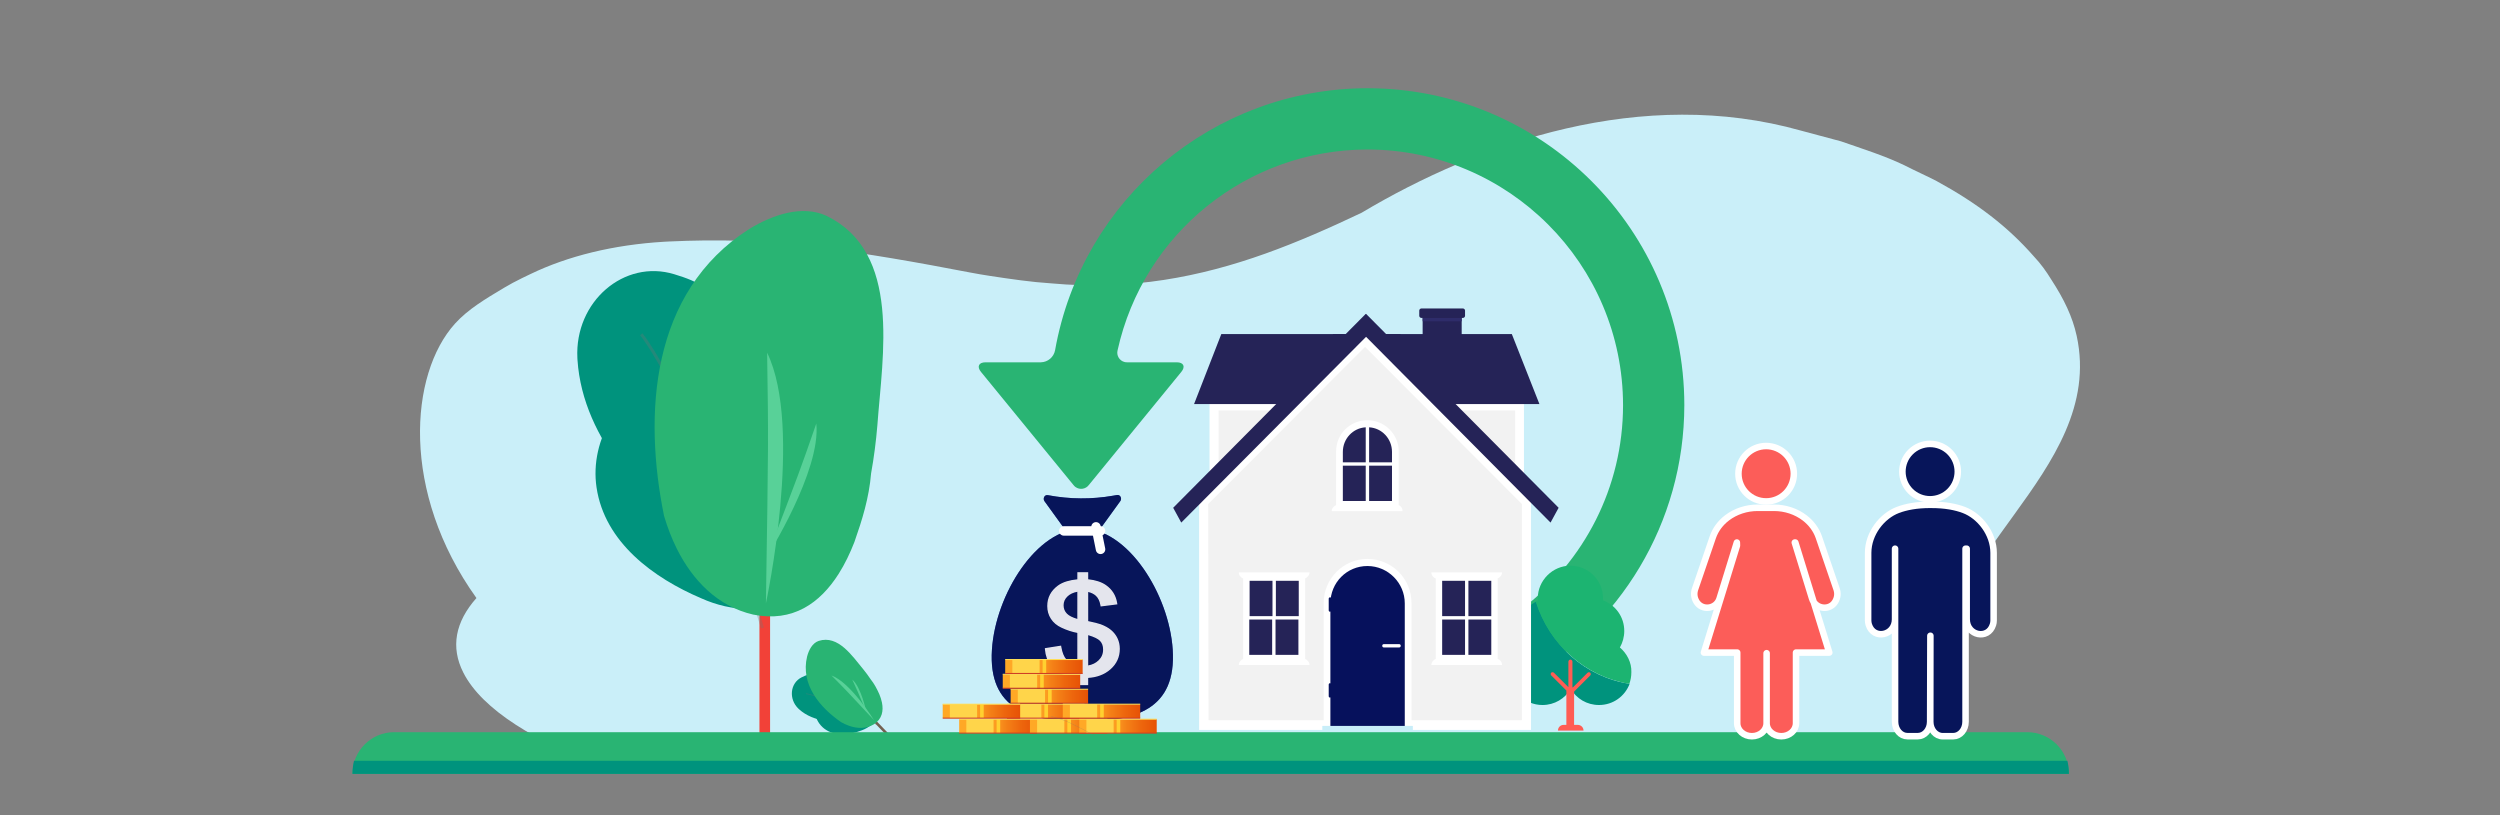 <?xml version="1.0" encoding="UTF-8"?>
<!-- Generator: Adobe Illustrator 27.0.0, SVG Export Plug-In . SVG Version: 6.00 Build 0)  -->
<svg xmlns="http://www.w3.org/2000/svg" xmlns:xlink="http://www.w3.org/1999/xlink" version="1.1" id="Layer_1" x="0px" y="0px" viewBox="0 0 1234.45 402.42" style="enable-background:new 0 0 1234.45 402.42;" xml:space="preserve">
<rect x="0" y="0" width="1234.45" height="402.42" fill="#808080" stroke="none"/>
<style type="text/css">
	.st0{fill:#CAEFF9;}
	.st1{fill:#29B473;}
	.st2{fill:#F43F30;stroke:#FFFFFF;stroke-width:0.864;stroke-linecap:round;stroke-linejoin:round;}
	.st3{fill:#76C8C9;}
	.st4{fill:#ABECED;}
	.st5{fill:#FFFFFF;}
	.st6{fill:#252357;}
	.st7{fill:#2E2C6A;}
	.st8{fill:#06115C;}
	.st9{fill:#C8EEF9;}
	.st10{fill:#FF5C54;}
	.st11{fill:#522C02;}
	.st12{fill:#00937D;}
	.st13{fill:#1CB471;}
	.st14{fill:#88CBC7;}
	.st15{fill:#ACD8ED;}
	.st16{fill:#FFD538;}
	.st17{fill:#FADC86;}
	.st18{fill:#A77144;}
	.st19{fill:#7A4D2B;}
	.st20{fill:#956136;}
	.st21{fill:#B2815C;}
	.st22{fill:#AA774B;}
	.st23{fill:#686867;}
	.st24{fill:#D94138;}
	.st25{fill:#9A9999;}
	.st26{opacity:0.1;}
	.st27{fill:#F4F4F4;}
	.st28{fill:#EAEAEA;}
	.st29{fill:#E0E0E0;}
	.st30{fill:#F2F2F2;}
	.st31{fill:#7A7A7A;}
	.st32{fill:#02B3D9;}
	.st33{fill:#0195AC;}
	.st34{opacity:0.05;}
	.st35{fill:#01A3B8;}
	.st36{fill:#474747;}
	.st37{fill:#FDCE00;}
	.st38{opacity:0.3;}
	.st39{fill:#A2693A;}
	.st40{fill:#AD7B52;}
	.st41{fill:url(#SVGID_1_);}
	.st42{fill:url(#SVGID_00000096754401417802028460000007253856446838738052_);}
	.st43{fill:url(#SVGID_00000037686122740015448820000000881315682787983527_);}
	.st44{fill:#FFF9DE;}
	.st45{fill:url(#SVGID_00000167372874442407999820000004001203657988647818_);}
	.st46{fill:#FFD54A;}
	.st47{fill:#FFD030;}
	
		.st48{fill:url(#SVGID_00000048476171551511979480000015524432276278846345_);stroke:#D13D23;stroke-width:0.505;stroke-miterlimit:10;}
	
		.st49{fill:url(#SVGID_00000159441499398189565660000001561987604091286147_);stroke:#FFDE57;stroke-width:0.505;stroke-miterlimit:10;}
	.st50{fill:url(#SVGID_00000160181834701323433870000001453333995873133202_);}
	
		.st51{fill:url(#SVGID_00000080185008954387789480000000267647523862206082_);stroke:#D13D23;stroke-width:0.505;stroke-miterlimit:10;}
	
		.st52{fill:url(#SVGID_00000168801575283613443330000004721476813324677050_);stroke:#FFDE57;stroke-width:0.505;stroke-miterlimit:10;}
	.st53{fill:url(#SVGID_00000142865616852022871030000006525459495559538604_);}
	
		.st54{fill:url(#SVGID_00000023239929627655385540000013111289653626707134_);stroke:#D13D23;stroke-width:0.505;stroke-miterlimit:10;}
	
		.st55{fill:url(#SVGID_00000176039090895243397980000000939745490971637951_);stroke:#FFDE57;stroke-width:0.505;stroke-miterlimit:10;}
	.st56{fill:url(#SVGID_00000043438014069669147700000005673036048738025863_);}
	
		.st57{fill:url(#SVGID_00000141452148499534663100000007186245715132739769_);stroke:#D13D23;stroke-width:0.505;stroke-miterlimit:10;}
	
		.st58{fill:url(#SVGID_00000165926531049233286840000006525933409753026184_);stroke:#FFDE57;stroke-width:0.505;stroke-miterlimit:10;}
	.st59{fill:url(#SVGID_00000059305835143758650480000000055719008258411908_);}
	
		.st60{fill:url(#SVGID_00000155136397480982974740000013565583155528767153_);stroke:#D13D23;stroke-width:0.505;stroke-miterlimit:10;}
	
		.st61{fill:url(#SVGID_00000068675492724497883380000000813226650825784962_);stroke:#FFDE57;stroke-width:0.505;stroke-miterlimit:10;}
	.st62{fill:url(#SVGID_00000007423541003279648830000011323721467410481327_);}
	
		.st63{fill:url(#SVGID_00000088124195224347654920000014878775743230524293_);stroke:#D13D23;stroke-width:0.505;stroke-miterlimit:10;}
	
		.st64{fill:url(#SVGID_00000179615110133884449960000014250451532609721534_);stroke:#FFDE57;stroke-width:0.505;stroke-miterlimit:10;}
	.st65{fill:url(#SVGID_00000026880475249707984010000008788620354141886110_);}
	
		.st66{fill:url(#SVGID_00000165230817831362351800000010421409545949750683_);stroke:#D13D23;stroke-width:0.505;stroke-miterlimit:10;}
	
		.st67{fill:url(#SVGID_00000065070349283818140110000010459093754201131400_);stroke:#FFDE57;stroke-width:0.505;stroke-miterlimit:10;}
	.st68{opacity:0.31;}
	.st69{fill:none;stroke:#737373;stroke-width:0.242;stroke-miterlimit:10;}
	.st70{fill:#F43F30;}
	.st71{fill:none;stroke:#737373;stroke-width:0.939;stroke-miterlimit:10;}
	.st72{fill:#52D195;}
	.st73{fill:#5669BB;}
	.st74{fill:none;stroke:#FFFFFF;stroke-width:4.468;stroke-linecap:round;stroke-miterlimit:10;}
	.st75{opacity:0.89;}
	.st76{fill:url(#SVGID_00000060021811216630874090000002415045320012863388_);}
	.st77{fill:url(#SVGID_00000080890753357874181050000015150076272208368269_);}
	.st78{fill:url(#SVGID_00000093857602011673828730000014591015882870677690_);}
	.st79{fill:#FFF8DC;}
	.st80{fill:url(#SVGID_00000127018502547620581180000017127641833302018441_);}
	.st81{fill:#FFD001;}
	.st82{fill:none;stroke:#D23C17;stroke-width:0.482;stroke-miterlimit:10;}
	.st83{fill:none;stroke:#FFDE49;stroke-width:0.482;stroke-miterlimit:10;}
	.st84{fill:url(#SVGID_00000097492796198467732490000000201141325403406234_);}
	.st85{fill:url(#SVGID_00000088114966050722604550000000003074972159681938_);}
	.st86{fill:url(#SVGID_00000106107485710323787380000012963417856742364312_);}
	.st87{fill:url(#SVGID_00000064343978694982409860000000716207448221549234_);}
	.st88{fill:url(#SVGID_00000116194545472408009020000010675840134898294666_);}
	.st89{fill:url(#SVGID_00000084515126742126724300000002952180290398917815_);}
	.st90{fill:none;stroke:#FFFFFF;stroke-width:2.206;stroke-linecap:square;stroke-miterlimit:10;}
	.st91{fill:#73604F;}
	.st92{fill:none;stroke:#737373;stroke-width:0.229;stroke-miterlimit:10;}
	.st93{opacity:0.28;fill:#839290;enable-background:new    ;}
	.st94{fill:#2A7092;}
	.st95{fill:#225D79;}
	.st96{fill:#69B1D3;}
	.st97{fill:#F8F9EA;}
	.st98{fill:#082D4D;}
	.st99{fill:#85BDCD;}
	.st100{fill:#6D6E71;}
	.st101{fill:#F1F1F1;}
	.st102{fill:#FBD59E;}
	.st103{fill:#414042;}
	.st104{fill:#F28C47;}
	.st105{fill:#FF5598;}
	.st106{fill:#3CB6FC;}
	.st107{fill:#B3CD00;}
	.st108{fill:#A7A100;}
	.st109{fill:#34243E;}
	.st110{fill:#F9D87F;}
	.st111{fill:#C0323C;}
	.st112{opacity:0.15;fill:url(#SVGID_00000040569345855410396120000014707172582002217114_);enable-background:new    ;}
	.st113{fill:#F0B567;}
	.st114{clip-path:url(#SVGID_00000035503847375532696830000011774069058931202966_);}
	.st115{clip-path:url(#SVGID_00000157266434346115459950000001712440709079115436_);}
	.st116{fill:#AED9ED;}
	.st117{fill:#07155A;}
	.st118{fill:#252556;}
	.st119{fill:#ECF0F1;}
	.st120{fill:none;}
	.st121{fill:#FC5D59;}
	.st122{fill:#512C07;}
	.st123{fill:#F24138;}
	.st124{fill:none;stroke:#737373;stroke-width:1.516;stroke-miterlimit:10;}
	.st125{fill:#58D198;}
	.st126{fill:#736050;}
	.st127{fill:none;stroke:#737373;stroke-width:0.374;stroke-miterlimit:10;}
	.st128{fill:#576BBA;}
	.st129{fill:#FFFFFF;stroke:#FFFFFF;stroke-width:4.676;stroke-linecap:round;stroke-miterlimit:10;}
	.st130{fill:url(#SVGID_00000044899566386283387950000006603069641959050673_);}
	
		.st131{fill:url(#SVGID_00000142893184383344193790000018405919707781287596_);stroke:#D13D23;stroke-width:0.505;stroke-miterlimit:10;}
	
		.st132{fill:url(#SVGID_00000138574034973410534890000007260985705221873573_);stroke:#FFDE57;stroke-width:0.505;stroke-miterlimit:10;}
	.st133{fill:url(#SVGID_00000009560365702822295960000013826274050382006419_);}
	
		.st134{fill:url(#SVGID_00000182500614535364493560000003654908374153711807_);stroke:#D13D23;stroke-width:0.505;stroke-miterlimit:10;}
	
		.st135{fill:url(#SVGID_00000011015354794090138050000001467825698991322002_);stroke:#FFDE57;stroke-width:0.505;stroke-miterlimit:10;}
	.st136{fill:url(#SVGID_00000123432616695261373620000013018266731666946445_);}
	
		.st137{fill:url(#SVGID_00000011750271611481687550000003847838027554166920_);stroke:#D13D23;stroke-width:0.505;stroke-miterlimit:10;}
	
		.st138{fill:url(#SVGID_00000168814375383566219140000000248757076032686768_);stroke:#FFDE57;stroke-width:0.505;stroke-miterlimit:10;}
	.st139{fill:url(#SVGID_00000071539040281331873680000014898676984367534243_);}
	
		.st140{fill:url(#SVGID_00000036935330322354882640000017482972605047761299_);stroke:#D13D23;stroke-width:0.505;stroke-miterlimit:10;}
	
		.st141{fill:url(#SVGID_00000091715884880165862370000015657885420126174130_);stroke:#FFDE57;stroke-width:0.505;stroke-miterlimit:10;}
	.st142{fill:url(#SVGID_00000128484514721281311150000009729140004037947829_);}
	
		.st143{fill:url(#SVGID_00000091733216352062273750000000339619662106466180_);stroke:#D13D23;stroke-width:0.505;stroke-miterlimit:10;}
	
		.st144{fill:url(#SVGID_00000138571618057253126620000003741968631803217831_);stroke:#FFDE57;stroke-width:0.505;stroke-miterlimit:10;}
	.st145{fill:url(#SVGID_00000140732845155613320810000006446016694069390522_);}
	
		.st146{fill:url(#SVGID_00000156546496375560345950000005799651712850896045_);stroke:#D13D23;stroke-width:0.505;stroke-miterlimit:10;}
	
		.st147{fill:url(#SVGID_00000152258095579793024970000017001460794036556978_);stroke:#FFDE57;stroke-width:0.505;stroke-miterlimit:10;}
	.st148{fill:url(#SVGID_00000098907073007912790450000009919623715147422361_);}
	
		.st149{fill:url(#SVGID_00000079449014557370731400000005394382057798578048_);stroke:#D13D23;stroke-width:0.505;stroke-miterlimit:10;}
	
		.st150{fill:url(#SVGID_00000161604734549556768690000001724025671808299668_);stroke:#FFDE57;stroke-width:0.505;stroke-miterlimit:10;}
	.st151{fill:url(#SVGID_00000114768761952936980860000000341904816430823050_);}
	
		.st152{fill:url(#SVGID_00000157299822729005032900000008540390252323110574_);stroke:#D13D23;stroke-width:0.505;stroke-miterlimit:10;}
	
		.st153{fill:url(#SVGID_00000054257336370435563330000011980804833826133665_);stroke:#FFDE57;stroke-width:0.505;stroke-miterlimit:10;}
	.st154{fill:url(#SVGID_00000160152462525359155360000006214429626580061837_);}
	
		.st155{fill:url(#SVGID_00000136381961205639931290000015072126871354500767_);stroke:#D13D23;stroke-width:0.505;stroke-miterlimit:10;}
	
		.st156{fill:url(#SVGID_00000169516344913233551700000008970218927127659195_);stroke:#FFDE57;stroke-width:0.505;stroke-miterlimit:10;}
	.st157{clip-path:url(#SVGID_00000168836971865975838910000010853883480974796217_);}
	.st158{clip-path:url(#SVGID_00000003094991440190780440000005684770351511225266_);}
	.st159{fill:url(#SVGID_00000181776569634760987990000009443286054801498785_);}
	.st160{fill:url(#SVGID_00000121254640940515746440000011556641534730887588_);}
	.st161{fill:#3B2314;stroke:#4F311E;stroke-width:7.23;stroke-linecap:round;stroke-miterlimit:10;}
	.st162{fill:url(#SVGID_00000063617683276422577050000000248564556219508669_);}
	.st163{fill:url(#SVGID_00000125577837701359174910000001377479144104833936_);}
	.st164{fill:url(#SVGID_00000066485091545558687500000016814588239475017605_);}
	.st165{fill:url(#SVGID_00000065059985245850878000000018069500497732760472_);}
	
		.st166{fill:url(#SVGID_00000181788298381257367690000016636330064035271045_);stroke:#D13D23;stroke-width:0.781;stroke-miterlimit:10;}
	
		.st167{fill:url(#SVGID_00000169535758944853012480000005702437386685381792_);stroke:#FFDE57;stroke-width:0.781;stroke-miterlimit:10;}
	.st168{fill:url(#SVGID_00000027566601914477360360000012199917727932448640_);}
	
		.st169{fill:url(#SVGID_00000154419865610434775420000017445593590301073851_);stroke:#D13D23;stroke-width:0.781;stroke-miterlimit:10;}
	
		.st170{fill:url(#SVGID_00000115513944479435784740000012259981883826483881_);stroke:#FFDE57;stroke-width:0.781;stroke-miterlimit:10;}
	.st171{fill:url(#SVGID_00000063610663658185923830000013936616173373949322_);}
	
		.st172{fill:url(#SVGID_00000083806410149231100360000001942466194064069505_);stroke:#D13D23;stroke-width:0.781;stroke-miterlimit:10;}
	
		.st173{fill:url(#SVGID_00000166638394378094865830000009318592880475458995_);stroke:#FFDE57;stroke-width:0.781;stroke-miterlimit:10;}
	.st174{fill:url(#SVGID_00000169519002610741020250000010522519776610761638_);}
	
		.st175{fill:url(#SVGID_00000134248464812883676920000008141101658422329476_);stroke:#D13D23;stroke-width:0.781;stroke-miterlimit:10;}
	
		.st176{fill:url(#SVGID_00000135683731934213406370000003108060633896942211_);stroke:#FFDE57;stroke-width:0.781;stroke-miterlimit:10;}
	.st177{fill:url(#SVGID_00000120560492672120862220000007653989847334521516_);}
	
		.st178{fill:url(#SVGID_00000102532471678411154140000011131071829702852741_);stroke:#D13D23;stroke-width:0.781;stroke-miterlimit:10;}
	
		.st179{fill:url(#SVGID_00000047775798780158845730000003415825646323659662_);stroke:#FFDE57;stroke-width:0.781;stroke-miterlimit:10;}
	.st180{fill:url(#SVGID_00000060724686274417857380000008164550707143754372_);}
	
		.st181{fill:url(#SVGID_00000006692283262586504800000014493071934529127089_);stroke:#D13D23;stroke-width:0.781;stroke-miterlimit:10;}
	
		.st182{fill:url(#SVGID_00000063635539909996816170000017558498617597811072_);stroke:#FFDE57;stroke-width:0.781;stroke-miterlimit:10;}
	.st183{fill:url(#SVGID_00000056408375914280662820000003122754852322507910_);}
	
		.st184{fill:url(#SVGID_00000174602857886948642360000002047316795482452110_);stroke:#D13D23;stroke-width:0.781;stroke-miterlimit:10;}
	
		.st185{fill:url(#SVGID_00000143596597223830247370000000097793652704308627_);stroke:#FFDE57;stroke-width:0.781;stroke-miterlimit:10;}
	.st186{fill:#F06C9A;stroke:#B483CF;stroke-width:3.568;stroke-linecap:square;stroke-miterlimit:10;}
	.st187{opacity:0.46;fill:#376C91;}
	.st188{opacity:0.28;fill:#849391;}
	.st189{fill:#F2F2F2;stroke:#FFFFFF;stroke-width:1.303;stroke-linecap:round;stroke-linejoin:round;stroke-miterlimit:10;}
	.st190{fill:#79C9C9;}
	.st191{fill:#AEEDED;}
	.st192{fill:#2E2E68;}
	.st193{clip-path:url(#SVGID_00000132062754898236164170000010824070785094076084_);}
	.st194{fill:#BCBCBC;}
	.st195{fill:#E8E8E8;}
	.st196{fill:#EF3B42;}
	.st197{opacity:0.61;fill:#FFFFFF;}
	.st198{opacity:0.21;}
	.st199{fill:url(#SVGID_00000062193101976272460770000003922831811119917756_);}
	
		.st200{fill:url(#SVGID_00000079461163579776793440000011508010121397456556_);stroke:#D13D23;stroke-width:0.505;stroke-miterlimit:10;}
	
		.st201{fill:url(#SVGID_00000124879195533699086750000005010466179484773511_);stroke:#FFDE57;stroke-width:0.505;stroke-miterlimit:10;}
	.st202{fill:url(#SVGID_00000117670613261843120730000000772800287785655214_);}
	
		.st203{fill:url(#SVGID_00000058553147140685874630000005275521467696670361_);stroke:#D13D23;stroke-width:0.505;stroke-miterlimit:10;}
	
		.st204{fill:url(#SVGID_00000081608202404742013730000010292365613588827059_);stroke:#FFDE57;stroke-width:0.505;stroke-miterlimit:10;}
	.st205{fill:url(#SVGID_00000032618040443820140080000002030810688980037018_);}
	
		.st206{fill:url(#SVGID_00000137830348060891300700000014965670231230244521_);stroke:#D13D23;stroke-width:0.505;stroke-miterlimit:10;}
	
		.st207{fill:url(#SVGID_00000038377595205836701970000003684509153918680228_);stroke:#FFDE57;stroke-width:0.505;stroke-miterlimit:10;}
	.st208{fill:url(#SVGID_00000065073934579122680610000003045010420100452026_);}
	
		.st209{fill:url(#SVGID_00000121242351557975504980000015705151279333537671_);stroke:#D13D23;stroke-width:0.505;stroke-miterlimit:10;}
	
		.st210{fill:url(#SVGID_00000062162852928941683210000013102137788991043750_);stroke:#FFDE57;stroke-width:0.505;stroke-miterlimit:10;}
	.st211{fill:url(#SVGID_00000103239813970966582740000010975309868816125107_);}
	
		.st212{fill:url(#SVGID_00000124854840300990934070000014973852753436200618_);stroke:#D13D23;stroke-width:0.505;stroke-miterlimit:10;}
	
		.st213{fill:url(#SVGID_00000161623093453552977660000014279278267028718505_);stroke:#FFDE57;stroke-width:0.505;stroke-miterlimit:10;}
	.st214{fill:url(#SVGID_00000110436719205272894780000016724472595786556845_);}
	
		.st215{fill:url(#SVGID_00000142157145125635070980000000872426897144424610_);stroke:#D13D23;stroke-width:0.505;stroke-miterlimit:10;}
	
		.st216{fill:url(#SVGID_00000167368801809572402470000006745144935148344964_);stroke:#FFDE57;stroke-width:0.505;stroke-miterlimit:10;}
	.st217{fill:url(#SVGID_00000108993212320246911720000013972005482254242966_);}
	
		.st218{fill:url(#SVGID_00000081643358349710355330000007374481999841996990_);stroke:#D13D23;stroke-width:0.505;stroke-miterlimit:10;}
	
		.st219{fill:url(#SVGID_00000111903015162877305080000017175033052042061223_);stroke:#FFDE57;stroke-width:0.505;stroke-miterlimit:10;}
	.st220{fill:url(#SVGID_00000128448016734192525280000017365058141043905979_);}
	
		.st221{fill:url(#SVGID_00000108276989982726399640000015968466772784473994_);stroke:#D13D23;stroke-width:0.505;stroke-miterlimit:10;}
	
		.st222{fill:url(#SVGID_00000028313832128104927680000011422768566467169978_);stroke:#FFDE57;stroke-width:0.505;stroke-miterlimit:10;}
	.st223{fill:url(#SVGID_00000067935434666076585640000013290151800576767387_);}
	
		.st224{fill:url(#SVGID_00000173881569933467900630000000108626098247743152_);stroke:#D13D23;stroke-width:0.505;stroke-miterlimit:10;}
	
		.st225{fill:url(#SVGID_00000154410753843459881290000009890785683165116801_);stroke:#FFDE57;stroke-width:0.505;stroke-miterlimit:10;}
	.st226{fill:#F2F2F2;stroke:#FFFFFF;stroke-width:1.205;stroke-linecap:round;stroke-linejoin:round;stroke-miterlimit:10;}
	.st227{fill:#FC5D59;stroke:#FFFFFF;stroke-width:3.221;stroke-linecap:round;stroke-linejoin:round;stroke-miterlimit:10;}
	.st228{fill:#07155A;stroke:#FFFFFF;stroke-width:3.221;stroke-linecap:round;stroke-linejoin:round;stroke-miterlimit:10;}
	.st229{fill:#E9E9E7;}
	.st230{fill:#07155A;stroke:#FFFFFF;stroke-width:2;stroke-linecap:round;stroke-linejoin:round;stroke-miterlimit:10;}
	.st231{clip-path:url(#SVGID_00000033352707819021260230000010552963440613988536_);}
	.st232{clip-path:url(#SVGID_00000097502078356136147870000006232977607211943850_);}
	.st233{fill:url(#SVGID_00000023965328493460720850000009888836541707080613_);}
	
		.st234{fill:url(#SVGID_00000012435213764570287700000013963613684527679618_);stroke:#D13D23;stroke-width:0.505;stroke-miterlimit:10;}
	
		.st235{fill:url(#SVGID_00000142146285388714303520000017072137869110382976_);stroke:#FFDE57;stroke-width:0.505;stroke-miterlimit:10;}
	.st236{fill:url(#SVGID_00000033334214150032402110000002643139285714999732_);}
	
		.st237{fill:url(#SVGID_00000147191629580350519180000002100263625613635227_);stroke:#D13D23;stroke-width:0.505;stroke-miterlimit:10;}
	
		.st238{fill:url(#SVGID_00000005232998363734093560000015407147973312919736_);stroke:#FFDE57;stroke-width:0.505;stroke-miterlimit:10;}
	.st239{fill:url(#SVGID_00000004523818561315691250000005270443854542438826_);}
	
		.st240{fill:url(#SVGID_00000107546020801826167330000010644347065190877330_);stroke:#D13D23;stroke-width:0.505;stroke-miterlimit:10;}
	
		.st241{fill:url(#SVGID_00000024721030302342842140000016628366329634309296_);stroke:#FFDE57;stroke-width:0.505;stroke-miterlimit:10;}
	.st242{fill:url(#SVGID_00000002346855909116946520000012344194002624143521_);}
	
		.st243{fill:url(#SVGID_00000076598703182863986950000015891850976982888358_);stroke:#D13D23;stroke-width:0.505;stroke-miterlimit:10;}
	
		.st244{fill:url(#SVGID_00000163069342763023156420000016098733678710615455_);stroke:#FFDE57;stroke-width:0.505;stroke-miterlimit:10;}
	.st245{fill:url(#SVGID_00000107571394959775203890000011807274628094212768_);}
	
		.st246{fill:url(#SVGID_00000132054117833670407470000003974522256501501071_);stroke:#D13D23;stroke-width:0.505;stroke-miterlimit:10;}
	
		.st247{fill:url(#SVGID_00000132045828726386847770000009556161348008506499_);stroke:#FFDE57;stroke-width:0.505;stroke-miterlimit:10;}
	.st248{fill:url(#SVGID_00000163779136104636513330000002948025510704700590_);}
	
		.st249{fill:url(#SVGID_00000132089367031289777680000011849487718698675075_);stroke:#D13D23;stroke-width:0.505;stroke-miterlimit:10;}
	
		.st250{fill:url(#SVGID_00000057861465578975111070000006544114642761034173_);stroke:#FFDE57;stroke-width:0.505;stroke-miterlimit:10;}
	.st251{fill:url(#SVGID_00000063598205179200645740000003586736302686818200_);}
	
		.st252{fill:url(#SVGID_00000003789479296353343920000002260672165746110617_);stroke:#D13D23;stroke-width:0.505;stroke-miterlimit:10;}
	
		.st253{fill:url(#SVGID_00000127007872377353594260000005901177824082828178_);stroke:#FFDE57;stroke-width:0.505;stroke-miterlimit:10;}
	.st254{fill:url(#SVGID_00000142864962816468346890000017155619727660761527_);}
	
		.st255{fill:url(#SVGID_00000071539747599804300090000017008182910663504521_);stroke:#D13D23;stroke-width:0.505;stroke-miterlimit:10;}
	
		.st256{fill:url(#SVGID_00000006677307051016482160000014631054867239553982_);stroke:#FFDE57;stroke-width:0.505;stroke-miterlimit:10;}
	.st257{fill:url(#SVGID_00000049179591356886419560000006453991411319652797_);}
	
		.st258{fill:url(#SVGID_00000182513683107634421390000016005600717759174804_);stroke:#D13D23;stroke-width:0.505;stroke-miterlimit:10;}
	
		.st259{fill:url(#SVGID_00000059274940420694366540000011613631855629884039_);stroke:#FFDE57;stroke-width:0.505;stroke-miterlimit:10;}
	.st260{fill:#FFD538;stroke:#FFDE57;stroke-width:0.505;stroke-miterlimit:10;}
	.st261{opacity:0.48;fill:url(#SVGID_00000115495992127679337210000015758822928838021510_);}
	.st262{opacity:0.3;clip-path:url(#SVGID_00000129182553122379252300000015095500501231309984_);fill:#FFFFFF;}
	.st263{fill:url(#SVGID_00000178177246660487989950000011713377850962139275_);}
	
		.st264{fill:url(#SVGID_00000103229228855589935830000017772120124073349802_);stroke:#D13D23;stroke-width:0.505;stroke-miterlimit:10;}
	
		.st265{fill:url(#SVGID_00000058546906442089638240000009836550758592507069_);stroke:#FFDE57;stroke-width:0.505;stroke-miterlimit:10;}
	.st266{fill:url(#SVGID_00000005953971857664124770000010305460533137894587_);}
	
		.st267{fill:url(#SVGID_00000018935509023645668990000016593366094288683702_);stroke:#D13D23;stroke-width:0.505;stroke-miterlimit:10;}
	
		.st268{fill:url(#SVGID_00000032625433190379669770000011996739966413855388_);stroke:#FFDE57;stroke-width:0.505;stroke-miterlimit:10;}
	.st269{fill:url(#SVGID_00000109013968620081910950000004363733671349304742_);}
	
		.st270{fill:url(#SVGID_00000170275498481553969820000015485775738430526386_);stroke:#D13D23;stroke-width:0.505;stroke-miterlimit:10;}
	
		.st271{fill:url(#SVGID_00000088111324932020799420000000891109268030619832_);stroke:#FFDE57;stroke-width:0.505;stroke-miterlimit:10;}
	.st272{fill:url(#SVGID_00000150825107342585473430000012758496459320539583_);}
	
		.st273{fill:url(#SVGID_00000018230484736948657080000010000249504922164363_);stroke:#D13D23;stroke-width:0.505;stroke-miterlimit:10;}
	
		.st274{fill:url(#SVGID_00000033362591230161660430000013634680237700737668_);stroke:#FFDE57;stroke-width:0.505;stroke-miterlimit:10;}
	.st275{fill:url(#SVGID_00000012464430595356944350000012896035114509894532_);}
	
		.st276{fill:url(#SVGID_00000086655024248495256920000011369925760392541851_);stroke:#D13D23;stroke-width:0.505;stroke-miterlimit:10;}
	
		.st277{fill:url(#SVGID_00000104704522553525347220000000121129938407816615_);stroke:#FFDE57;stroke-width:0.505;stroke-miterlimit:10;}
	.st278{fill:url(#SVGID_00000158740327133079424880000002954150591176909187_);}
	
		.st279{fill:url(#SVGID_00000094611302755946168690000010273928444267745178_);stroke:#D13D23;stroke-width:0.505;stroke-miterlimit:10;}
	
		.st280{fill:url(#SVGID_00000177452873043069750230000008929452693392472509_);stroke:#FFDE57;stroke-width:0.505;stroke-miterlimit:10;}
	.st281{fill:url(#SVGID_00000114043474214324812750000015264593938382256826_);}
	
		.st282{fill:url(#SVGID_00000054948929055313555880000017173761763781094579_);stroke:#D13D23;stroke-width:0.505;stroke-miterlimit:10;}
	
		.st283{fill:url(#SVGID_00000068670320607036418650000004460997503458888380_);stroke:#FFDE57;stroke-width:0.505;stroke-miterlimit:10;}
	.st284{fill:url(#SVGID_00000023280183576974267640000017238998359555701401_);}
	
		.st285{fill:url(#SVGID_00000181796830307951466910000008360286659798666669_);stroke:#D13D23;stroke-width:0.505;stroke-miterlimit:10;}
	
		.st286{fill:url(#SVGID_00000052797020567012272100000012384077907986122370_);stroke:#FFDE57;stroke-width:0.505;stroke-miterlimit:10;}
	.st287{fill:url(#SVGID_00000058558944046961699150000001989563092681578892_);}
	
		.st288{fill:url(#SVGID_00000165944181651796443570000013491329623819053704_);stroke:#D13D23;stroke-width:0.505;stroke-miterlimit:10;}
	
		.st289{fill:url(#SVGID_00000145768774469628406120000016418346505903759500_);stroke:#FFDE57;stroke-width:0.505;stroke-miterlimit:10;}
	.st290{fill:url(#SVGID_00000157274601622009682380000010238107323077931421_);}
	
		.st291{fill:url(#SVGID_00000097473148133146335790000009956288969039988357_);stroke:#D13D23;stroke-width:0.505;stroke-miterlimit:10;}
	
		.st292{fill:url(#SVGID_00000181776494695147352500000004601388435095305638_);stroke:#FFDE57;stroke-width:0.505;stroke-miterlimit:10;}
	.st293{fill:url(#SVGID_00000112633698736139280100000015470482377722897287_);}
	
		.st294{fill:url(#SVGID_00000047050554099489110080000009302349790060434107_);stroke:#D13D23;stroke-width:0.505;stroke-miterlimit:10;}
	
		.st295{fill:url(#SVGID_00000054987295101771916180000013556723491032573862_);stroke:#FFDE57;stroke-width:0.505;stroke-miterlimit:10;}
	.st296{fill:url(#SVGID_00000121256894627993140730000001293356492826917516_);}
	
		.st297{fill:url(#SVGID_00000002357631075273059960000002834409289158096292_);stroke:#D13D23;stroke-width:0.505;stroke-miterlimit:10;}
	
		.st298{fill:url(#SVGID_00000078732779396118956830000015613013784858726291_);stroke:#FFDE57;stroke-width:0.505;stroke-miterlimit:10;}
	.st299{fill:url(#SVGID_00000086689845066548966020000012757560999536253115_);}
	
		.st300{fill:url(#SVGID_00000090983658937896289650000000494667110107820167_);stroke:#D13D23;stroke-width:0.505;stroke-miterlimit:10;}
	
		.st301{fill:url(#SVGID_00000091710601828617178920000017925583693579368329_);stroke:#FFDE57;stroke-width:0.505;stroke-miterlimit:10;}
	.st302{fill:url(#SVGID_00000020372618774249125130000018269232441115388095_);}
	
		.st303{fill:url(#SVGID_00000148644756989150238260000003873658565788314268_);stroke:#D13D23;stroke-width:0.505;stroke-miterlimit:10;}
	
		.st304{fill:url(#SVGID_00000145054164900034963950000009773691467400493452_);stroke:#FFDE57;stroke-width:0.505;stroke-miterlimit:10;}
	.st305{fill:url(#SVGID_00000139986279098346975370000003393751239268060053_);}
	
		.st306{fill:url(#SVGID_00000078726701790297854610000013288688542829556154_);stroke:#D13D23;stroke-width:0.505;stroke-miterlimit:10;}
	
		.st307{fill:url(#SVGID_00000145058383043069580530000007290501070400050878_);stroke:#FFDE57;stroke-width:0.505;stroke-miterlimit:10;}
	.st308{fill:url(#SVGID_00000176739073305747309840000011829310840929977015_);}
	
		.st309{fill:url(#SVGID_00000171710346079059243060000015994963369277315211_);stroke:#D13D23;stroke-width:0.505;stroke-miterlimit:10;}
	
		.st310{fill:url(#SVGID_00000147213106406763541700000018217381431258208920_);stroke:#FFDE57;stroke-width:0.505;stroke-miterlimit:10;}
	.st311{fill:url(#SVGID_00000022538038415546914230000014791199358581727675_);}
	
		.st312{fill:url(#SVGID_00000030448313183470689600000017962234178280238782_);stroke:#D13D23;stroke-width:0.505;stroke-miterlimit:10;}
	
		.st313{fill:url(#SVGID_00000064341871434198853750000009537054200027281037_);stroke:#FFDE57;stroke-width:0.505;stroke-miterlimit:10;}
	.st314{fill:url(#SVGID_00000000940991328182677520000000166513102237518271_);}
	
		.st315{fill:url(#SVGID_00000078027608779161760110000001058555082918956205_);stroke:#D13D23;stroke-width:0.505;stroke-miterlimit:10;}
	
		.st316{fill:url(#SVGID_00000155124582964835795260000010139384917688118148_);stroke:#FFDE57;stroke-width:0.505;stroke-miterlimit:10;}
	.st317{clip-path:url(#SVGID_00000075863521080371877650000011295193009529430912_);}
	.st318{fill:#FFDE1E;}
	.st319{fill:#FFE969;}
	.st320{fill:#F9D41E;}
	.st321{fill:#FFC800;}
	.st322{fill:#F9BE03;}
	.st323{fill:#CCCCCC;}
	.st324{fill:#B3B3B3;}
	.st325{fill:#1C6FDC;}
	.st326{fill:#1861C1;}
	.st327{fill:#1553A5;}
	.st328{fill:#4E8FE4;}
	.st329{fill:#FF4D38;}
	.st330{fill:#DF4331;}
	.st331{fill:#BF3A2A;}
	.st332{fill:#FF7564;}
	.st333{opacity:0.1;fill:#B3B3B3;}
	.st334{opacity:0.5;fill:#CCCCCC;}
	.st335{opacity:0.48;fill:url(#SVGID_00000144308055232430736170000016645075791221677482_);}
	.st336{opacity:0.3;clip-path:url(#SVGID_00000113325272748642888670000015852549402872237710_);fill:#FFFFFF;}
	.st337{clip-path:url(#SVGID_00000102524049892748370850000001629496931121878200_);}
</style>
<g>
	<path class="st0" d="M301.76,380.17h571.17c39.15,0,73.79-11.31,88.26-29.74c4.59-5.84,6.9-12.06,4.87-18.24   c-17.94-54.81,74.21-98.02,59.37-166.33c-2.06-9.46-6.28-18.17-12.51-27.76c-2.48-4.01-5.08-7.73-8.65-11.51   c-12.8-14.61-27.91-26.22-48.06-37.21c-5.24-2.7-10.6-5.06-15.88-7.78c-9.83-4.72-20.58-8.08-31.31-11.82   c-6.69-1.75-12.89-3.49-19.61-5.25c-78.48-22.15-158.8,5.79-217.08,40.53c-15.53,7.38-31.31,14.38-47.57,20.19   c-32.05,11.45-66.39,18.29-105.69,14.67c-9.93-0.64-19.78-2.09-30.3-3.69c-3.29-0.5-6.58-1.06-9.85-1.69   c-25.68-4.92-50.88-9.48-76.1-12.44c-24.92-3.6-48.88-3.93-72.52-2.85c-0.81,0.04-1.61,0.08-2.41,0.13   c-25.01,1.49-47.51,7.07-65.85,15.9c-1.41,0.68-2.82,1.35-4.24,2.04c-3.16,1.53-6.17,3.16-9.04,4.87   c-8.94,5.35-17.63,10.48-24.08,17.61c-22.5,24.89-26.96,83.11,10.58,135.5c-10.41,11.75-12.9,24.2-6.44,36.89   C238.03,350.27,264.29,366.6,301.76,380.17z"></path>
	<g>
		<g>
			<g>
				<rect x="375" y="291.41" class="st123" width="5.25" height="71.16"></rect>
				<path class="st12" d="M400.34,250.89c1.73,13.91,1.73,29.49-8.31,40.54c-12.06,12.56-31.15,10.55-45.72,4.02      c-23.61-10.05-47.73-27.63-51.75-54.76c-3.52-23.61,11.55-49.74,36.17-52.25c29.64-3.01,57.77,19.59,66.46,47.63      C398.8,240.87,399.84,245.85,400.34,250.89z"></path>
				<g>
					<path class="st12" d="M373.52,201.82c2.69,39.76-43.22,60.02-66.57,29.29c-11.55-15.2-20.48-33.21-21.8-53.42       c-0.02-0.3-0.04-0.6-0.05-0.9c-1.39-27.91,23.11-48.94,47.86-41.37c5.99,1.83,10.93,3.65,14.99,6.71       C365.42,155.3,371.92,178.07,373.52,201.82z"></path>
					<g class="st68">
						<path class="st124" d="M376.49,310.09c0,0-21.74-72.16-36.69-103.75c-14.95-31.58-23.17-41.29-23.17-41.29"></path>
					</g>
				</g>
				<path class="st1" d="M430.13,233.73c-0.5,6.05-1.61,11.81-3.06,17.41c-1.45,5.59-3.28,11.07-5.18,16.5      c-2.16,5.56-4.74,10.92-7.79,15.73c-9.17,14.45-22.66,24.07-42.16,20.11c-17.52-3.99-29.93-16.92-37.7-32.44      c-2.59-5.18-4.68-10.67-6.34-16.28c-10.23-50.24-6.71-110.52,42.02-141.67c11.55-7.03,26.12-12.06,38.18-6.53      c37.18,18.09,27.63,68.83,25.14,103.34C432.57,218,431.53,225.97,430.13,233.73z"></path>
				<path class="st125" d="M378.19,297.91c0,0,18.72-86.65,0.6-123.75C379.47,218.81,379.44,216.49,378.19,297.91z"></path>
				<path class="st125" d="M378.76,274.81c0,0,26.76-42.44,24.31-65.68C394.87,232.76,395.44,231.18,378.76,274.81z"></path>
			</g>
			<g>
				
					<rect x="435.81" y="352.12" transform="matrix(0.721 -0.693 0.693 0.721 -128.31 403.079)" class="st126" width="1.3" height="17.55"></rect>
				<path class="st12" d="M427.49,343.48c2.69,2.18,5.35,4.95,5.45,8.63c0,4.29-3.74,7.2-7.44,8.53c-5.92,2.25-13.21,3.24-18.56-0.9      c-4.66-3.6-6.44-10.82-2.5-15.47c4.76-5.6,13.62-6.39,19.96-2.89C425.51,341.96,426.54,342.67,427.49,343.48z"></path>
				<g>
					<path class="st12" d="M414.34,339.34c7.27,6.61,2.57,18.06-6.83,16.59c-4.65-0.73-9.32-2.41-13.01-5.77       c-0.05-0.05-0.11-0.1-0.16-0.15c-5.02-4.73-4.25-12.65,1.44-15.54c1.38-0.7,2.57-1.22,3.81-1.37       C404.95,332.45,409.99,335.39,414.34,339.34z"></path>
					<g class="st68">
						<path class="st127" d="M433.37,358.09c0,0-16.2-9.12-24.25-12.18c-8.06-3.06-11.18-3.38-11.18-3.38"></path>
					</g>
				</g>
				<path class="st1" d="M429.86,335.34c0.94,1.16,1.73,2.38,2.43,3.62c0.7,1.24,1.31,2.53,1.9,3.82c0.57,1.36,1.02,2.75,1.3,4.13      c0.84,4.14,0.08,8.15-4.06,10.78c-3.8,2.28-8.21,2.11-12.25,0.67c-1.35-0.48-2.66-1.1-3.91-1.81      c-10.4-7.19-20.08-18.51-16.74-32.38c0.85-3.23,2.59-6.61,5.67-7.69c9.7-3.14,16.68,7.52,22.13,14.08      C427.6,332.12,428.78,333.72,429.86,335.34z"></path>
				<path class="st125" d="M431.59,355.63c0,0-11.48-18.61-21.04-22.11C418.3,341.34,417.9,340.93,431.59,355.63z"></path>
				<path class="st125" d="M427.74,351.42c0,0-2.49-12.12-6.9-15.84C423.42,341.19,423.25,340.81,427.74,351.42z"></path>
			</g>
		</g>
		<g>
			<path class="st1" d="M174.05,382.13h847.53v0c0-11.38-9.22-20.6-20.6-20.6H194.66C183.28,361.52,174.05,370.75,174.05,382.13     L174.05,382.13z"></path>
			<path class="st12" d="M1020.84,375.67H174.8c-0.48,2.03-0.75,4.2-0.75,6.46l0,0h847.53l0,0     C1021.58,379.87,1021.32,377.7,1020.84,375.67z"></path>
		</g>
		<g>
			<path class="st1" d="M831.69,200.04C831.64,113.64,761.61,43.6,675.2,43.56c-75.97,0.11-140.94,54.63-154.23,129.42     c-0.65,3.37-3.56,5.83-6.98,5.92h-27.37c-3.35,0-4.36,2.14-2.23,4.74l45.61,55.79c0.29,0.4,0.64,0.75,1.04,1.04     c2.13,1.55,5.11,1.08,6.66-1.04l45.61-55.79c2.15-2.61,1.12-4.74-2.23-4.74h-24.38c-0.47,0.02-0.95-0.02-1.41-0.14     c-2.55-0.64-4.1-3.23-3.45-5.79c12.81-57.85,64.06-99.06,123.32-99.15c69.71,0.06,126.21,56.56,126.27,126.27     c-0.03,40.75-19.36,77.01-49.36,100.1v36.12C799.57,309.43,831.62,258.47,831.69,200.04z"></path>
		</g>
		<g>
			<g>
				<g>
					<g>
						<g>
							<g>
								<path class="st128" d="M579.06,320.72c1.94,29.65-18.55,35.55-44.63,35.55c-26.08,0-46.57-5.9-44.63-35.55          c1.79-27.27,22.14-59.72,44.63-59.72S577.28,293.45,579.06,320.72z"></path>
								<path class="st117" d="M579.06,320.72c1.94,29.65-18.55,35.55-44.63,35.55c-26.08,0-46.57-5.9-44.63-35.55          c1.79-27.27,22.14-59.72,44.63-59.72S577.28,293.45,579.06,320.72z"></path>
								<path class="st128" d="M551.59,244.42l-1.81,0.32c-10.68,1.88-21.57,1.8-32.23-0.21l-0.19-0.04          c-1.53-0.29-2.58,1.65-1.61,2.99l10.57,14.62c0.32,0.44,0.81,0.7,1.33,0.7h13.6c0.52,0,1.01-0.26,1.33-0.7l10.62-14.69          C554.14,246.09,553.11,244.16,551.59,244.42z"></path>
								<path class="st117" d="M551.59,244.42l-1.81,0.32c-10.68,1.88-21.57,1.8-32.23-0.21l-0.19-0.04          c-1.53-0.29-2.58,1.65-1.61,2.99l10.57,14.62c0.32,0.44,0.81,0.7,1.33,0.7h13.6c0.52,0,1.01-0.26,1.33-0.7l10.62-14.69          C554.14,246.09,553.11,244.16,551.59,244.42z"></path>
								<g>
									<line class="st129" x1="525.29" y1="262.16" x2="543.43" y2="262.16"></line>
									<line class="st129" x1="541.18" y1="260.15" x2="543.43" y2="271.25"></line>
								</g>
							</g>
							<g class="st75">
								<path class="st5" d="M532.33,337.93v-3.51c-3.17-0.36-5.79-0.98-7.8-1.85c-2.11-0.91-3.96-2.4-5.49-4.42          c-1.54-2.03-2.44-4.54-2.69-7.45l-0.03-0.35l7.33-1.15l0.06,0.36c0.5,2.87,1.38,5.01,2.61,6.33          c1.68,1.78,3.7,2.83,6.01,3.12V312.2c-2.63-0.45-5.35-1.33-8.09-2.61c-2.15-1.01-3.83-2.42-5-4.21          c-1.17-1.79-1.76-3.85-1.76-6.12c0-4.03,1.73-7.33,5.13-9.83c2.21-1.62,5.48-2.65,9.72-3.04v-3.48h4.62v3.48          c3.72,0.34,6.73,1.3,8.95,2.85c2.95,2.05,4.75,4.91,5.35,8.48l0.06,0.38l-7.54,0.95l-0.06-0.35          c-0.37-2.07-1.15-3.68-2.32-4.77c-1.09-1.02-2.58-1.73-4.44-2.1v15.15c3.15,0.67,5.29,1.19,6.34,1.58          c2.08,0.77,3.8,1.72,5.12,2.82c1.33,1.11,2.36,2.45,3.08,3.99c0.72,1.53,1.08,3.21,1.08,5c0,3.91-1.51,7.22-4.48,9.84          c-2.88,2.53-6.63,3.94-11.14,4.18v3.55H532.33z M536.96,329.01c2.28-0.31,4.21-1.2,5.72-2.64c1.59-1.51,2.39-3.41,2.39-5.64          c0-1.89-0.56-3.43-1.67-4.56c-1.08-1.11-3.24-2.13-6.44-3.03V329.01z M532.33,291.76c-2.27,0.35-4.1,1.16-5.43,2.42          c-1.41,1.33-2.1,2.85-2.1,4.66c0,1.79,0.58,3.25,1.78,4.45c1.14,1.15,3.07,2.09,5.75,2.81V291.76z"></path>
								<path class="st5" d="M536.58,283.28v3.45c3.83,0.31,6.86,1.25,9.11,2.82c2.88,2,4.61,4.75,5.19,8.24l-6.8,0.86          c-0.39-2.16-1.2-3.82-2.43-4.98c-1.23-1.15-2.92-1.91-5.07-2.28v15.9c3.32,0.69,5.51,1.24,6.58,1.62          c2.05,0.76,3.72,1.67,5.01,2.76c1.29,1.08,2.29,2.37,2.98,3.86c0.69,1.49,1.04,3.1,1.04,4.84c0,3.82-1.45,7-4.35,9.56          c-2.9,2.55-6.66,3.92-11.27,4.1v3.53h-3.88v-3.47c-3.29-0.35-5.97-0.96-8.03-1.85c-2.06-0.89-3.84-2.32-5.34-4.3          c-1.5-1.98-2.37-4.4-2.62-7.26l6.62-1.04c0.51,2.96,1.41,5.14,2.71,6.52c1.85,1.96,4.07,3.05,6.66,3.28v-17.55          c-2.71-0.43-5.48-1.31-8.3-2.63c-2.1-0.98-3.71-2.34-4.85-4.07c-1.13-1.74-1.7-3.71-1.7-5.91c0-3.92,1.66-7.1,4.97-9.53          c2.22-1.63,5.51-2.63,9.88-3v-3.45H536.58 M532.71,306.58v-15.25c-2.56,0.33-4.58,1.18-6.05,2.57          c-1.48,1.39-2.21,3.03-2.21,4.93c0,1.88,0.63,3.45,1.88,4.72C527.58,304.82,529.71,305.83,532.71,306.58 M536.58,329.43          c2.56-0.26,4.68-1.19,6.35-2.79c1.67-1.59,2.51-3.56,2.51-5.91c0-2-0.59-3.61-1.77-4.82c-1.18-1.21-3.54-2.3-7.08-3.26          V329.43 M537.33,282.54h-0.74h-3.88h-0.74v0.74v2.77c-1.95,0.2-3.7,0.53-5.22,0.99c-1.72,0.52-3.19,1.23-4.36,2.09          c-3.5,2.57-5.28,5.97-5.28,10.13c0,2.34,0.61,4.47,1.82,6.32c1.21,1.85,2.94,3.31,5.16,4.34c2.66,1.25,5.31,2.12,7.87,2.59          v16.08c-0.89-0.15-1.74-0.42-2.53-0.81c-1.02-0.5-1.98-1.22-2.84-2.13c-1.19-1.27-2.03-3.34-2.52-6.14l-0.12-0.72          l-0.72,0.11l-6.62,1.04l-0.69,0.11l0.06,0.69c0.25,2.99,1.18,5.56,2.76,7.65c1.57,2.08,3.47,3.6,5.64,4.54          c1.98,0.85,4.52,1.47,7.58,1.83v2.8v0.74h0.74h3.88h0.74v-0.74v-2.82c2.1-0.14,4.04-0.53,5.78-1.17          c1.96-0.71,3.72-1.75,5.23-3.08c3.06-2.69,4.61-6.09,4.61-10.12c0-1.84-0.37-3.57-1.11-5.15c-0.74-1.58-1.81-2.97-3.18-4.12          c-1.35-1.13-3.11-2.1-5.23-2.88l0,0l0,0c-1.05-0.38-3.05-0.88-6.09-1.53V292.3c1.58,0.38,2.86,1.02,3.81,1.91          c1.11,1.04,1.85,2.57,2.21,4.57l0.13,0.69l0.7-0.09l6.8-0.86l0.77-0.1l-0.13-0.77c-0.62-3.68-2.47-6.62-5.5-8.73          c-2.2-1.54-5.16-2.51-8.79-2.89v-2.77V282.54L537.33,282.54z M531.96,305.61c-2.37-0.68-4.09-1.55-5.11-2.58          c-1.12-1.13-1.67-2.5-1.67-4.19c0-1.7,0.65-3.14,1.98-4.39c1.19-1.12,2.8-1.87,4.8-2.25V305.61L531.96,305.61z           M537.33,328.58v-14.95c2.87,0.85,4.82,1.79,5.8,2.8c1.05,1.08,1.56,2.49,1.56,4.3c0,2.16-0.74,3.91-2.28,5.37          C541.06,327.4,539.35,328.23,537.33,328.58L537.33,328.58z"></path>
							</g>
						</g>
					</g>
				</g>
			</g>
			<g>
				<g>
					<g>
						<g>
							<linearGradient id="SVGID_1_" gradientUnits="userSpaceOnUse" x1="488.955" y1="358.548" x2="527.197" y2="358.548">
								<stop offset="0" style="stop-color:#FFA826"></stop>
								<stop offset="0.025" style="stop-color:#FEA324"></stop>
								<stop offset="0.211" style="stop-color:#F48117"></stop>
								<stop offset="0.4" style="stop-color:#ED660D"></stop>
								<stop offset="0.592" style="stop-color:#E75306"></stop>
								<stop offset="0.79" style="stop-color:#E44801"></stop>
								<stop offset="1" style="stop-color:#E34400"></stop>
							</linearGradient>
							<rect x="473.63" y="355.11" class="st41" width="38.24" height="6.88"></rect>
							<rect x="477.16" y="355.11" class="st46" width="13.44" height="6.88"></rect>
							<rect x="492.09" y="355.11" class="st47" width="1.78" height="6.88"></rect>
							
								<linearGradient id="SVGID_00000055668056382492495370000012770783438943427766_" gradientUnits="userSpaceOnUse" x1="488.955" y1="361.987" x2="527.197" y2="361.987">
								<stop offset="0" style="stop-color:#FFA826"></stop>
								<stop offset="0.025" style="stop-color:#FEA324"></stop>
								<stop offset="0.211" style="stop-color:#F48117"></stop>
								<stop offset="0.4" style="stop-color:#ED660D"></stop>
								<stop offset="0.592" style="stop-color:#E75306"></stop>
								<stop offset="0.79" style="stop-color:#E44801"></stop>
								<stop offset="1" style="stop-color:#E34400"></stop>
							</linearGradient>
							
								<line style="fill:url(#SVGID_00000055668056382492495370000012770783438943427766_);stroke:#D13D23;stroke-width:0.505;stroke-miterlimit:10;" x1="473.63" y1="361.99" x2="511.87" y2="361.99"></line>
							
								<linearGradient id="SVGID_00000111877768466029809970000004043918559095643033_" gradientUnits="userSpaceOnUse" x1="488.955" y1="355.108" x2="527.197" y2="355.108">
								<stop offset="0" style="stop-color:#FFA826"></stop>
								<stop offset="0.025" style="stop-color:#FEA324"></stop>
								<stop offset="0.211" style="stop-color:#F48117"></stop>
								<stop offset="0.4" style="stop-color:#ED660D"></stop>
								<stop offset="0.592" style="stop-color:#E75306"></stop>
								<stop offset="0.79" style="stop-color:#E44801"></stop>
								<stop offset="1" style="stop-color:#E34400"></stop>
							</linearGradient>
							
								<line style="fill:url(#SVGID_00000111877768466029809970000004043918559095643033_);stroke:#FFDE57;stroke-width:0.505;stroke-miterlimit:10;" x1="473.63" y1="355.11" x2="511.87" y2="355.11"></line>
						</g>
						<g>
							
								<linearGradient id="SVGID_00000119108551611954775880000006299976190646486661_" gradientUnits="userSpaceOnUse" x1="523.893" y1="358.548" x2="562.134" y2="358.548">
								<stop offset="0" style="stop-color:#FFA826"></stop>
								<stop offset="0.025" style="stop-color:#FEA324"></stop>
								<stop offset="0.211" style="stop-color:#F48117"></stop>
								<stop offset="0.4" style="stop-color:#ED660D"></stop>
								<stop offset="0.592" style="stop-color:#E75306"></stop>
								<stop offset="0.79" style="stop-color:#E44801"></stop>
								<stop offset="1" style="stop-color:#E34400"></stop>
							</linearGradient>
							
								<rect x="508.57" y="355.11" style="fill:url(#SVGID_00000119108551611954775880000006299976190646486661_);" width="38.24" height="6.88"></rect>
							<rect x="512.1" y="355.11" class="st46" width="13.44" height="6.88"></rect>
							<rect x="527.03" y="355.11" class="st47" width="1.78" height="6.88"></rect>
							
								<linearGradient id="SVGID_00000046308198979207724110000004349007268267627945_" gradientUnits="userSpaceOnUse" x1="523.893" y1="361.987" x2="562.134" y2="361.987">
								<stop offset="0" style="stop-color:#FFA826"></stop>
								<stop offset="0.025" style="stop-color:#FEA324"></stop>
								<stop offset="0.211" style="stop-color:#F48117"></stop>
								<stop offset="0.4" style="stop-color:#ED660D"></stop>
								<stop offset="0.592" style="stop-color:#E75306"></stop>
								<stop offset="0.79" style="stop-color:#E44801"></stop>
								<stop offset="1" style="stop-color:#E34400"></stop>
							</linearGradient>
							
								<line style="fill:url(#SVGID_00000046308198979207724110000004349007268267627945_);stroke:#D13D23;stroke-width:0.505;stroke-miterlimit:10;" x1="508.57" y1="361.99" x2="546.81" y2="361.99"></line>
							
								<linearGradient id="SVGID_00000139977415899634905340000017562455758390989235_" gradientUnits="userSpaceOnUse" x1="523.893" y1="355.108" x2="562.134" y2="355.108">
								<stop offset="0" style="stop-color:#FFA826"></stop>
								<stop offset="0.025" style="stop-color:#FEA324"></stop>
								<stop offset="0.211" style="stop-color:#F48117"></stop>
								<stop offset="0.4" style="stop-color:#ED660D"></stop>
								<stop offset="0.592" style="stop-color:#E75306"></stop>
								<stop offset="0.79" style="stop-color:#E44801"></stop>
								<stop offset="1" style="stop-color:#E34400"></stop>
							</linearGradient>
							
								<line style="fill:url(#SVGID_00000139977415899634905340000017562455758390989235_);stroke:#FFDE57;stroke-width:0.505;stroke-miterlimit:10;" x1="508.57" y1="355.11" x2="546.81" y2="355.11"></line>
						</g>
						<g>
							
								<linearGradient id="SVGID_00000050662418324897286580000008342918874786237322_" gradientUnits="userSpaceOnUse" x1="512.541" y1="351.163" x2="550.782" y2="351.163">
								<stop offset="0" style="stop-color:#FFA826"></stop>
								<stop offset="0.025" style="stop-color:#FEA324"></stop>
								<stop offset="0.211" style="stop-color:#F48117"></stop>
								<stop offset="0.4" style="stop-color:#ED660D"></stop>
								<stop offset="0.592" style="stop-color:#E75306"></stop>
								<stop offset="0.79" style="stop-color:#E44801"></stop>
								<stop offset="1" style="stop-color:#E34400"></stop>
							</linearGradient>
							
								<rect x="497.22" y="347.72" style="fill:url(#SVGID_00000050662418324897286580000008342918874786237322_);" width="38.24" height="6.88"></rect>
							<rect x="500.75" y="347.72" class="st46" width="13.44" height="6.88"></rect>
							<rect x="515.68" y="347.72" class="st47" width="1.78" height="6.88"></rect>
							
								<linearGradient id="SVGID_00000181058810830054166860000014763841000399402687_" gradientUnits="userSpaceOnUse" x1="512.541" y1="354.603" x2="550.782" y2="354.603">
								<stop offset="0" style="stop-color:#FFA826"></stop>
								<stop offset="0.025" style="stop-color:#FEA324"></stop>
								<stop offset="0.211" style="stop-color:#F48117"></stop>
								<stop offset="0.4" style="stop-color:#ED660D"></stop>
								<stop offset="0.592" style="stop-color:#E75306"></stop>
								<stop offset="0.79" style="stop-color:#E44801"></stop>
								<stop offset="1" style="stop-color:#E34400"></stop>
							</linearGradient>
							
								<line style="fill:url(#SVGID_00000181058810830054166860000014763841000399402687_);stroke:#D13D23;stroke-width:0.505;stroke-miterlimit:10;" x1="497.22" y1="354.6" x2="535.46" y2="354.6"></line>
							
								<linearGradient id="SVGID_00000083065938614084179350000004092790685300215471_" gradientUnits="userSpaceOnUse" x1="512.541" y1="347.724" x2="550.782" y2="347.724">
								<stop offset="0" style="stop-color:#FFA826"></stop>
								<stop offset="0.025" style="stop-color:#FEA324"></stop>
								<stop offset="0.211" style="stop-color:#F48117"></stop>
								<stop offset="0.4" style="stop-color:#ED660D"></stop>
								<stop offset="0.592" style="stop-color:#E75306"></stop>
								<stop offset="0.79" style="stop-color:#E44801"></stop>
								<stop offset="1" style="stop-color:#E34400"></stop>
							</linearGradient>
							
								<line style="fill:url(#SVGID_00000083065938614084179350000004092790685300215471_);stroke:#FFDE57;stroke-width:0.505;stroke-miterlimit:10;" x1="497.22" y1="347.72" x2="535.46" y2="347.72"></line>
						</g>
						<g>
							
								<linearGradient id="SVGID_00000084499251384917601780000002310305633870905508_" gradientUnits="userSpaceOnUse" x1="514.362" y1="343.776" x2="552.604" y2="343.776">
								<stop offset="0" style="stop-color:#FFA826"></stop>
								<stop offset="0.025" style="stop-color:#FEA324"></stop>
								<stop offset="0.211" style="stop-color:#F48117"></stop>
								<stop offset="0.4" style="stop-color:#ED660D"></stop>
								<stop offset="0.592" style="stop-color:#E75306"></stop>
								<stop offset="0.79" style="stop-color:#E44801"></stop>
								<stop offset="1" style="stop-color:#E34400"></stop>
							</linearGradient>
							
								<rect x="499.04" y="340.34" style="fill:url(#SVGID_00000084499251384917601780000002310305633870905508_);" width="38.24" height="6.88"></rect>
							<rect x="502.57" y="340.34" class="st46" width="13.44" height="6.88"></rect>
							<rect x="517.5" y="340.34" class="st47" width="1.78" height="6.88"></rect>
							
								<linearGradient id="SVGID_00000101787595346465456750000008634204775001899155_" gradientUnits="userSpaceOnUse" x1="514.362" y1="347.215" x2="552.604" y2="347.215">
								<stop offset="0" style="stop-color:#FFA826"></stop>
								<stop offset="0.025" style="stop-color:#FEA324"></stop>
								<stop offset="0.211" style="stop-color:#F48117"></stop>
								<stop offset="0.4" style="stop-color:#ED660D"></stop>
								<stop offset="0.592" style="stop-color:#E75306"></stop>
								<stop offset="0.79" style="stop-color:#E44801"></stop>
								<stop offset="1" style="stop-color:#E34400"></stop>
							</linearGradient>
							
								<line style="fill:url(#SVGID_00000101787595346465456750000008634204775001899155_);stroke:#D13D23;stroke-width:0.505;stroke-miterlimit:10;" x1="499.04" y1="347.22" x2="537.28" y2="347.22"></line>
							
								<linearGradient id="SVGID_00000010999620128478718950000008100384573369844865_" gradientUnits="userSpaceOnUse" x1="514.362" y1="340.336" x2="552.604" y2="340.336">
								<stop offset="0" style="stop-color:#FFA826"></stop>
								<stop offset="0.025" style="stop-color:#FEA324"></stop>
								<stop offset="0.211" style="stop-color:#F48117"></stop>
								<stop offset="0.4" style="stop-color:#ED660D"></stop>
								<stop offset="0.592" style="stop-color:#E75306"></stop>
								<stop offset="0.79" style="stop-color:#E44801"></stop>
								<stop offset="1" style="stop-color:#E34400"></stop>
							</linearGradient>
							
								<line style="fill:url(#SVGID_00000010999620128478718950000008100384573369844865_);stroke:#FFDE57;stroke-width:0.505;stroke-miterlimit:10;" x1="499.04" y1="340.34" x2="537.28" y2="340.34"></line>
						</g>
						<g>
							
								<linearGradient id="SVGID_00000126312011769373954560000004217357171714757032_" gradientUnits="userSpaceOnUse" x1="510.466" y1="336.388" x2="548.707" y2="336.388">
								<stop offset="0" style="stop-color:#FFA826"></stop>
								<stop offset="0.025" style="stop-color:#FEA324"></stop>
								<stop offset="0.211" style="stop-color:#F48117"></stop>
								<stop offset="0.4" style="stop-color:#ED660D"></stop>
								<stop offset="0.592" style="stop-color:#E75306"></stop>
								<stop offset="0.79" style="stop-color:#E44801"></stop>
								<stop offset="1" style="stop-color:#E34400"></stop>
							</linearGradient>
							
								<rect x="495.14" y="332.95" style="fill:url(#SVGID_00000126312011769373954560000004217357171714757032_);" width="38.24" height="6.88"></rect>
							<rect x="498.67" y="332.95" class="st46" width="13.44" height="6.88"></rect>
							<rect x="513.6" y="332.95" class="st47" width="1.78" height="6.88"></rect>
							
								<linearGradient id="SVGID_00000060719664534863704050000002106912726731024528_" gradientUnits="userSpaceOnUse" x1="510.466" y1="339.828" x2="548.707" y2="339.828">
								<stop offset="0" style="stop-color:#FFA826"></stop>
								<stop offset="0.025" style="stop-color:#FEA324"></stop>
								<stop offset="0.211" style="stop-color:#F48117"></stop>
								<stop offset="0.4" style="stop-color:#ED660D"></stop>
								<stop offset="0.592" style="stop-color:#E75306"></stop>
								<stop offset="0.79" style="stop-color:#E44801"></stop>
								<stop offset="1" style="stop-color:#E34400"></stop>
							</linearGradient>
							
								<line style="fill:url(#SVGID_00000060719664534863704050000002106912726731024528_);stroke:#D13D23;stroke-width:0.505;stroke-miterlimit:10;" x1="495.14" y1="339.83" x2="533.38" y2="339.83"></line>
							
								<linearGradient id="SVGID_00000160184533423569796940000002397387667978769586_" gradientUnits="userSpaceOnUse" x1="510.466" y1="332.949" x2="548.707" y2="332.949">
								<stop offset="0" style="stop-color:#FFA826"></stop>
								<stop offset="0.025" style="stop-color:#FEA324"></stop>
								<stop offset="0.211" style="stop-color:#F48117"></stop>
								<stop offset="0.4" style="stop-color:#ED660D"></stop>
								<stop offset="0.592" style="stop-color:#E75306"></stop>
								<stop offset="0.79" style="stop-color:#E44801"></stop>
								<stop offset="1" style="stop-color:#E34400"></stop>
							</linearGradient>
							
								<line style="fill:url(#SVGID_00000160184533423569796940000002397387667978769586_);stroke:#FFDE57;stroke-width:0.505;stroke-miterlimit:10;" x1="495.14" y1="332.95" x2="533.38" y2="332.95"></line>
						</g>
						<g>
							
								<linearGradient id="SVGID_00000023982584450697418080000004380370568420165044_" gradientUnits="userSpaceOnUse" x1="511.669" y1="329.101" x2="549.911" y2="329.101">
								<stop offset="0" style="stop-color:#FFA826"></stop>
								<stop offset="0.025" style="stop-color:#FEA324"></stop>
								<stop offset="0.211" style="stop-color:#F48117"></stop>
								<stop offset="0.4" style="stop-color:#ED660D"></stop>
								<stop offset="0.592" style="stop-color:#E75306"></stop>
								<stop offset="0.79" style="stop-color:#E44801"></stop>
								<stop offset="1" style="stop-color:#E34400"></stop>
							</linearGradient>
							
								<rect x="496.35" y="325.66" style="fill:url(#SVGID_00000023982584450697418080000004380370568420165044_);" width="38.24" height="6.88"></rect>
							<rect x="499.88" y="325.66" class="st46" width="13.44" height="6.88"></rect>
							<rect x="514.81" y="325.66" class="st47" width="1.78" height="6.88"></rect>
							
								<linearGradient id="SVGID_00000002372539252367155230000012510155437119111566_" gradientUnits="userSpaceOnUse" x1="511.669" y1="332.541" x2="549.911" y2="332.541">
								<stop offset="0" style="stop-color:#FFA826"></stop>
								<stop offset="0.025" style="stop-color:#FEA324"></stop>
								<stop offset="0.211" style="stop-color:#F48117"></stop>
								<stop offset="0.4" style="stop-color:#ED660D"></stop>
								<stop offset="0.592" style="stop-color:#E75306"></stop>
								<stop offset="0.79" style="stop-color:#E44801"></stop>
								<stop offset="1" style="stop-color:#E34400"></stop>
							</linearGradient>
							
								<line style="fill:url(#SVGID_00000002372539252367155230000012510155437119111566_);stroke:#D13D23;stroke-width:0.505;stroke-miterlimit:10;" x1="496.35" y1="332.54" x2="534.59" y2="332.54"></line>
							
								<linearGradient id="SVGID_00000071530118430786915570000014380910267893422733_" gradientUnits="userSpaceOnUse" x1="511.669" y1="325.662" x2="549.911" y2="325.662">
								<stop offset="0" style="stop-color:#FFA826"></stop>
								<stop offset="0.025" style="stop-color:#FEA324"></stop>
								<stop offset="0.211" style="stop-color:#F48117"></stop>
								<stop offset="0.4" style="stop-color:#ED660D"></stop>
								<stop offset="0.592" style="stop-color:#E75306"></stop>
								<stop offset="0.79" style="stop-color:#E44801"></stop>
								<stop offset="1" style="stop-color:#E34400"></stop>
							</linearGradient>
							
								<line style="fill:url(#SVGID_00000071530118430786915570000014380910267893422733_);stroke:#FFDE57;stroke-width:0.505;stroke-miterlimit:10;" x1="496.35" y1="325.66" x2="534.59" y2="325.66"></line>
						</g>
						<g>
							
								<linearGradient id="SVGID_00000147221298730178669590000003087628984129278102_" gradientUnits="userSpaceOnUse" x1="480.808" y1="351.163" x2="519.05" y2="351.163">
								<stop offset="0" style="stop-color:#FFA826"></stop>
								<stop offset="0.025" style="stop-color:#FEA324"></stop>
								<stop offset="0.211" style="stop-color:#F48117"></stop>
								<stop offset="0.4" style="stop-color:#ED660D"></stop>
								<stop offset="0.592" style="stop-color:#E75306"></stop>
								<stop offset="0.79" style="stop-color:#E44801"></stop>
								<stop offset="1" style="stop-color:#E34400"></stop>
							</linearGradient>
							
								<rect x="465.49" y="347.72" style="fill:url(#SVGID_00000147221298730178669590000003087628984129278102_);" width="38.24" height="6.88"></rect>
							<rect x="469.02" y="347.72" class="st46" width="13.44" height="6.88"></rect>
							<rect x="483.95" y="347.72" class="st47" width="1.78" height="6.88"></rect>
							
								<linearGradient id="SVGID_00000161628229045306071810000012153932056682260356_" gradientUnits="userSpaceOnUse" x1="480.808" y1="354.603" x2="519.05" y2="354.603">
								<stop offset="0" style="stop-color:#FFA826"></stop>
								<stop offset="0.025" style="stop-color:#FEA324"></stop>
								<stop offset="0.211" style="stop-color:#F48117"></stop>
								<stop offset="0.4" style="stop-color:#ED660D"></stop>
								<stop offset="0.592" style="stop-color:#E75306"></stop>
								<stop offset="0.79" style="stop-color:#E44801"></stop>
								<stop offset="1" style="stop-color:#E34400"></stop>
							</linearGradient>
							
								<line style="fill:url(#SVGID_00000161628229045306071810000012153932056682260356_);stroke:#D13D23;stroke-width:0.505;stroke-miterlimit:10;" x1="465.49" y1="354.6" x2="503.73" y2="354.6"></line>
							
								<linearGradient id="SVGID_00000163031764163825783410000014715088137089245333_" gradientUnits="userSpaceOnUse" x1="480.808" y1="347.724" x2="519.05" y2="347.724">
								<stop offset="0" style="stop-color:#FFA826"></stop>
								<stop offset="0.025" style="stop-color:#FEA324"></stop>
								<stop offset="0.211" style="stop-color:#F48117"></stop>
								<stop offset="0.4" style="stop-color:#ED660D"></stop>
								<stop offset="0.592" style="stop-color:#E75306"></stop>
								<stop offset="0.79" style="stop-color:#E44801"></stop>
								<stop offset="1" style="stop-color:#E34400"></stop>
							</linearGradient>
							
								<line style="fill:url(#SVGID_00000163031764163825783410000014715088137089245333_);stroke:#FFDE57;stroke-width:0.505;stroke-miterlimit:10;" x1="465.49" y1="347.72" x2="503.73" y2="347.72"></line>
						</g>
						<g>
							
								<linearGradient id="SVGID_00000060009484602859620700000014806849583668371636_" gradientUnits="userSpaceOnUse" x1="548.24" y1="358.548" x2="586.482" y2="358.548">
								<stop offset="0" style="stop-color:#FFA826"></stop>
								<stop offset="0.025" style="stop-color:#FEA324"></stop>
								<stop offset="0.211" style="stop-color:#F48117"></stop>
								<stop offset="0.4" style="stop-color:#ED660D"></stop>
								<stop offset="0.592" style="stop-color:#E75306"></stop>
								<stop offset="0.79" style="stop-color:#E44801"></stop>
								<stop offset="1" style="stop-color:#E34400"></stop>
							</linearGradient>
							
								<rect x="532.92" y="355.11" style="fill:url(#SVGID_00000060009484602859620700000014806849583668371636_);" width="38.24" height="6.88"></rect>
							<rect x="536.45" y="355.11" class="st46" width="13.44" height="6.88"></rect>
							<rect x="551.38" y="355.11" class="st47" width="1.78" height="6.88"></rect>
							
								<linearGradient id="SVGID_00000085233280900436236890000010168706229428060048_" gradientUnits="userSpaceOnUse" x1="548.24" y1="361.987" x2="586.482" y2="361.987">
								<stop offset="0" style="stop-color:#FFA826"></stop>
								<stop offset="0.025" style="stop-color:#FEA324"></stop>
								<stop offset="0.211" style="stop-color:#F48117"></stop>
								<stop offset="0.4" style="stop-color:#ED660D"></stop>
								<stop offset="0.592" style="stop-color:#E75306"></stop>
								<stop offset="0.79" style="stop-color:#E44801"></stop>
								<stop offset="1" style="stop-color:#E34400"></stop>
							</linearGradient>
							
								<line style="fill:url(#SVGID_00000085233280900436236890000010168706229428060048_);stroke:#D13D23;stroke-width:0.505;stroke-miterlimit:10;" x1="532.92" y1="361.99" x2="571.16" y2="361.99"></line>
							
								<linearGradient id="SVGID_00000107554688060398311900000009460514772462637225_" gradientUnits="userSpaceOnUse" x1="548.24" y1="355.108" x2="586.482" y2="355.108">
								<stop offset="0" style="stop-color:#FFA826"></stop>
								<stop offset="0.025" style="stop-color:#FEA324"></stop>
								<stop offset="0.211" style="stop-color:#F48117"></stop>
								<stop offset="0.4" style="stop-color:#ED660D"></stop>
								<stop offset="0.592" style="stop-color:#E75306"></stop>
								<stop offset="0.79" style="stop-color:#E44801"></stop>
								<stop offset="1" style="stop-color:#E34400"></stop>
							</linearGradient>
							
								<line style="fill:url(#SVGID_00000107554688060398311900000009460514772462637225_);stroke:#FFDE57;stroke-width:0.505;stroke-miterlimit:10;" x1="532.92" y1="355.11" x2="571.16" y2="355.11"></line>
						</g>
						<g>
							
								<linearGradient id="SVGID_00000069360236096395803130000003676696792829774256_" gradientUnits="userSpaceOnUse" x1="540.093" y1="351.163" x2="578.335" y2="351.163">
								<stop offset="0" style="stop-color:#FFA826"></stop>
								<stop offset="0.025" style="stop-color:#FEA324"></stop>
								<stop offset="0.211" style="stop-color:#F48117"></stop>
								<stop offset="0.4" style="stop-color:#ED660D"></stop>
								<stop offset="0.592" style="stop-color:#E75306"></stop>
								<stop offset="0.79" style="stop-color:#E44801"></stop>
								<stop offset="1" style="stop-color:#E34400"></stop>
							</linearGradient>
							
								<rect x="524.77" y="347.72" style="fill:url(#SVGID_00000069360236096395803130000003676696792829774256_);" width="38.24" height="6.88"></rect>
							<rect x="528.3" y="347.72" class="st46" width="13.44" height="6.88"></rect>
							<rect x="543.23" y="347.72" class="st47" width="1.78" height="6.88"></rect>
							
								<linearGradient id="SVGID_00000121242260349108489990000004428450844206949552_" gradientUnits="userSpaceOnUse" x1="540.093" y1="354.603" x2="578.335" y2="354.603">
								<stop offset="0" style="stop-color:#FFA826"></stop>
								<stop offset="0.025" style="stop-color:#FEA324"></stop>
								<stop offset="0.211" style="stop-color:#F48117"></stop>
								<stop offset="0.4" style="stop-color:#ED660D"></stop>
								<stop offset="0.592" style="stop-color:#E75306"></stop>
								<stop offset="0.79" style="stop-color:#E44801"></stop>
								<stop offset="1" style="stop-color:#E34400"></stop>
							</linearGradient>
							
								<line style="fill:url(#SVGID_00000121242260349108489990000004428450844206949552_);stroke:#D13D23;stroke-width:0.505;stroke-miterlimit:10;" x1="524.77" y1="354.6" x2="563.01" y2="354.6"></line>
							
								<linearGradient id="SVGID_00000060001927068448476590000001355801483458677391_" gradientUnits="userSpaceOnUse" x1="540.093" y1="347.724" x2="578.335" y2="347.724">
								<stop offset="0" style="stop-color:#FFA826"></stop>
								<stop offset="0.025" style="stop-color:#FEA324"></stop>
								<stop offset="0.211" style="stop-color:#F48117"></stop>
								<stop offset="0.4" style="stop-color:#ED660D"></stop>
								<stop offset="0.592" style="stop-color:#E75306"></stop>
								<stop offset="0.79" style="stop-color:#E44801"></stop>
								<stop offset="1" style="stop-color:#E34400"></stop>
							</linearGradient>
							
								<line style="fill:url(#SVGID_00000060001927068448476590000001355801483458677391_);stroke:#FFDE57;stroke-width:0.505;stroke-miterlimit:10;" x1="524.77" y1="347.72" x2="563.01" y2="347.72"></line>
						</g>
					</g>
				</g>
				<g>
					<g>
						<g class="st68">
							<path class="st69" d="M540.4,363.22c0,0-9.86-5.55-14.76-7.41s-6.8-2.06-6.8-2.06"></path>
						</g>
					</g>
				</g>
			</g>
		</g>
		<g>
			<g>
				<g>
					<path class="st12" d="M758.48,297.1c-5.32,2.66-8.98,8.14-8.98,14.46c0,2.83,0.66,5.49,1.99,7.81       c-3.66,2.99-5.98,7.48-5.98,12.63c0,8.98,7.31,16.12,16.12,16.12c5.98,0,11.14-3.16,13.96-7.98c2.83,4.82,7.98,7.98,13.96,7.98       c6.98,0,12.8-4.32,15.13-10.47C782.75,334.34,764.96,318.21,758.48,297.1L758.48,297.1z"></path>
					<path class="st13" d="M799.87,319.71c1.33-2.33,2.16-5.15,2.16-8.14c0-6.98-4.32-12.8-10.47-15.13c0-0.33,0-0.66,0-1       c0-8.98-7.31-16.12-16.12-16.12c-8.81,0-16.12,7.31-16.12,16.12c0,0.33,0,0.83,0,1.16c-0.33,0.17-0.66,0.33-1,0.5       c6.65,21.11,24.43,37.07,46.21,40.56c0.66-1.83,1-3.66,1-5.82C805.69,327.19,803.36,322.7,799.87,319.71L799.87,319.71z"></path>
				</g>
				<path class="st10" d="M777.27,341.49l7.98-7.98c0.33-0.33,0.33-1,0-1.33c-0.33-0.33-1-0.33-1.33,0l-7.31,7.31l-0.17-0.17v-12.63      c0-0.5-0.5-1-1-1s-1,0.5-1,1v12.63l0,0l-7.15-7.15c-0.33-0.33-1-0.33-1.33,0s-0.33,1,0,1.33l7.48,7.48v16.95h-1.33      c-1.66,0-2.83,1.33-2.83,2.83h12.63c0-1.66-1.33-2.83-2.83-2.83h-1.83L777.27,341.49L777.27,341.49z"></path>
			</g>
			<g>
				<g>
					<g>
						<g>
							<g>
								<g>
									<polygon class="st226" points="750.34,323.7 750.34,200.86 599.57,200.86 599.57,323.7 675.04,324.53          "></polygon>
									<g>
										<g>
											<rect x="600.07" y="236.43" class="st3" width="149.43" height="0.83"></rect>
											<rect x="600.07" y="237.26" class="st4" width="149.43" height="0.83"></rect>
										</g>
										<g>
											<rect x="600.07" y="229.12" class="st3" width="149.43" height="0.83"></rect>
											<rect x="600.07" y="230.12" class="st4" width="149.43" height="0.83"></rect>
										</g>
									</g>
								</g>
								<path class="st5" d="M597.41,199.2H752.5v125.16l-77.63,2.49l-77.63-2.49V199.2H597.41z M748.18,202.69H601.73v120.34          l73.14-0.83l73.3,0.83V202.69z"></path>
							</g>
							<g>
								<g>
									<polygon class="st6" points="746.51,164.96 702.3,164.96 658.25,164.96 644.62,199.53 702.3,199.53 760.14,199.53                     "></polygon>
								</g>
								<g>
									<polygon class="st6" points="691.49,164.96 647.28,164.96 603.06,164.96 589.6,199.53 647.28,199.53 705.12,199.53                     "></polygon>
								</g>
							</g>
						</g>
						<g>
							<polygon class="st226" points="594.42,248.07 594.42,358.11 753.83,358.11 753.83,248.07 674.04,168.12        "></polygon>
							<path class="st5" d="M756.15,360.44H592.09V246.91l81.95-82.28l81.95,82.28v113.53H756.15z M596.75,355.61H751.5V248.9         l-77.46-77.63l-77.46,77.63L596.75,355.61L596.75,355.61z"></path>
						</g>
					</g>
					<g>
						<polygon class="st6" points="678.36,162.47 583.28,258.04 579.29,250.73 674.37,154.99       "></polygon>
						<polygon class="st6" points="670.55,162.3 765.63,258.04 769.62,250.73 674.54,154.99       "></polygon>
					</g>
					<g>
						<g>
							<rect x="702.47" y="154.82" class="st6" width="19.28" height="22.11"></rect>
							<rect x="702.47" y="156.98" class="st7" width="19.28" height="1.66"></rect>
						</g>
						<path class="st6" d="M722.41,156.98H701.8c-0.5,0-1-0.5-1-1v-2.66c0-0.5,0.5-1,1-1h20.61c0.5,0,1,0.5,1,1v2.66        C723.41,156.48,722.91,156.98,722.41,156.98z"></path>
					</g>
				</g>
				<g>
					<g>
						<path class="st5" d="M675.2,275.99L675.2,275.99c11.97,0,21.77,9.64,21.77,21.78v61.34H653.6v-61.34        C653.6,285.8,663.24,275.99,675.2,275.99L675.2,275.99z"></path>
						<path class="st8" d="M675.2,279.49L675.2,279.49c10.14,0,18.45,8.31,18.45,18.45v61.17h-36.73v-61.17        C656.92,287.63,665.07,279.49,675.2,279.49L675.2,279.49z"></path>
						<path class="st8" d="M656.75,294.94L656.75,294.94c0.33,0,0.66,0.33,0.66,0.66v5.82c0,0.33-0.33,0.66-0.66,0.66l0,0        c-0.33,0-0.66-0.33-0.66-0.66v-5.82C656.09,295.28,656.42,294.94,656.75,294.94z"></path>
						<path class="st8" d="M656.75,337.33L656.75,337.33c0.33,0,0.66,0.33,0.66,0.66v5.82c0,0.33-0.33,0.66-0.66,0.66l0,0        c-0.33,0-0.66-0.33-0.66-0.66V338C656.09,337.66,656.42,337.33,656.75,337.33z"></path>
						<path class="st5" d="M683.35,318.05h7.48c0.5,0,0.83,0.33,0.83,0.83l0,0c0,0.5-0.33,0.83-0.83,0.83h-7.48        c-0.5,0-0.83-0.33-0.83-0.83l0,0C682.52,318.38,682.85,318.05,683.35,318.05z"></path>
					</g>
					<rect x="652.93" y="358.44" class="st9" width="44.71" height="2.16"></rect>
				</g>
				<g>
					<path class="st6" d="M675.2,209.34L675.2,209.34c7.65,0,13.8,6.15,13.8,13.8v25.76h-27.59v-25.76       C661.41,215.49,667.72,209.34,675.2,209.34L675.2,209.34z"></path>
					<path class="st5" d="M690.66,249.4v-26.43c0-8.48-6.82-15.46-15.46-15.46s-15.46,6.82-15.46,15.46v26.43       c-1.16,0.5-2.16,1.66-2.16,2.99h34.91C692.66,251.06,691.83,249.9,690.66,249.4z M663.07,229.95h11.3v17.45h-11.3V229.95z        M676.04,229.95h11.3v17.45h-11.3V229.95z M687.34,223.14v5.15h-11.3V211C682.35,211.33,687.34,216.65,687.34,223.14z        M674.37,211v17.29h-11.3v-5.15C663.07,216.65,668.06,211.33,674.37,211z"></path>
				</g>
				<g>
					<rect x="615.36" y="285.3" class="st6" width="27.59" height="39.56"></rect>
					<path class="st5" d="M644.45,325.36v-39.73c1.16-0.5,2.16-1.66,2.16-2.99h-34.91c0,1.33,0.83,2.49,2.16,2.99v39.73       c-1.16,0.5-2.16,1.66-2.16,2.99h34.91C646.61,327.02,645.62,325.86,644.45,325.36z M641.3,304.25h-11.3V286.8h11.3V304.25       L641.3,304.25z M628.33,304.25h-11.3V286.8h11.3V304.25z M616.86,305.91h11.3v17.45h-11.3V305.91L616.86,305.91z        M629.83,305.91h11.3v17.45h-11.3V305.91L629.83,305.91z"></path>
				</g>
				<g>
					<rect x="710.44" y="285.3" class="st6" width="27.59" height="39.56"></rect>
					<path class="st5" d="M739.53,325.36v-39.73c1.16-0.5,2.16-1.66,2.16-2.99h-34.91c0,1.33,0.83,2.49,2.16,2.99v39.73       c-1.16,0.5-2.16,1.66-2.16,2.99h34.91C741.69,327.02,740.86,325.86,739.53,325.36z M736.37,304.25h-11.3V286.8h11.3V304.25z        M723.41,304.25h-11.3V286.8h11.3V304.25z M712.11,305.91h11.3v17.45h-11.3V305.91L712.11,305.91z M725.07,305.91h11.3v17.45       h-11.3V305.91L725.07,305.91z"></path>
				</g>
			</g>
		</g>
	</g>
</g>
<g>
	<g>
		<path class="st227" d="M886.5,267.89l16.77,54.34h-16.43v34.89c0,3.55-3.25,6.42-7.26,6.42l0,0c-4.01,0-7.26-2.88-7.26-6.42    v-34.59v34.59c0,3.55-3.25,6.42-7.26,6.42l0,0c-4.01,0-7.26-2.88-7.26-6.42v-34.89h-16.43l16.3-52.81l-0.04-1.53l-8.55,27.71    c-1.61,5.21-8.71,6.14-11.45,1.43c-1.07-1.84-1.47-4.06-0.46-6.65l8.59-25.14c1.28-3.7,3.71-7.01,7.02-9.53l0,0    c4.21-3.21,9.58-4.98,15.14-4.98h0.26h3.88h3.88c5.56,0,10.93,1.77,15.14,4.98h0c3.31,2.53,5.74,5.83,7.02,9.53l8.59,25.14    c1.01,2.59,0.61,4.81-0.46,6.65c-2.73,4.71-9.84,3.77-11.45-1.43l-8.55-27.71"></path>
		<circle class="st227" cx="872.08" cy="233.92" r="13.68"></circle>
	</g>
	<g>
		<path class="st228" d="M953.69,249.27c6.81,0,12.03,1.02,16.04,2.54c7.82,2.96,14.68,11.62,14.68,21.21v33.4    c0,0.7-0.12,1.4-0.33,2.07c-2.4,7.65-12.97,5.39-12.97-2.69v-34.86h-0.56v85.49c0,3.92-2.72,7.09-6.08,7.09h-5.26    c-3.36,0-6.09-3.19-6.08-7.11l0.05-42.49l0,0l-0.12,42.52c-0.01,3.91-2.73,7.07-6.08,7.07h-5.16c-3.36,0-6.08-3.17-6.08-7.09    v-85.49v34.86c0,8.08-10.57,10.34-12.97,2.69c-0.21-0.68-0.33-1.37-0.33-2.07v-33.4c0-9.59,6.86-18.25,14.68-21.21    c4.01-1.52,9.23-2.54,16.04-2.54H953.69z"></path>
		
			<ellipse transform="matrix(0.707 -0.707 0.707 0.707 114.563 742.178)" class="st228" cx="953.17" cy="232.8" rx="13.68" ry="13.68"></ellipse>
	</g>
</g>
</svg>
